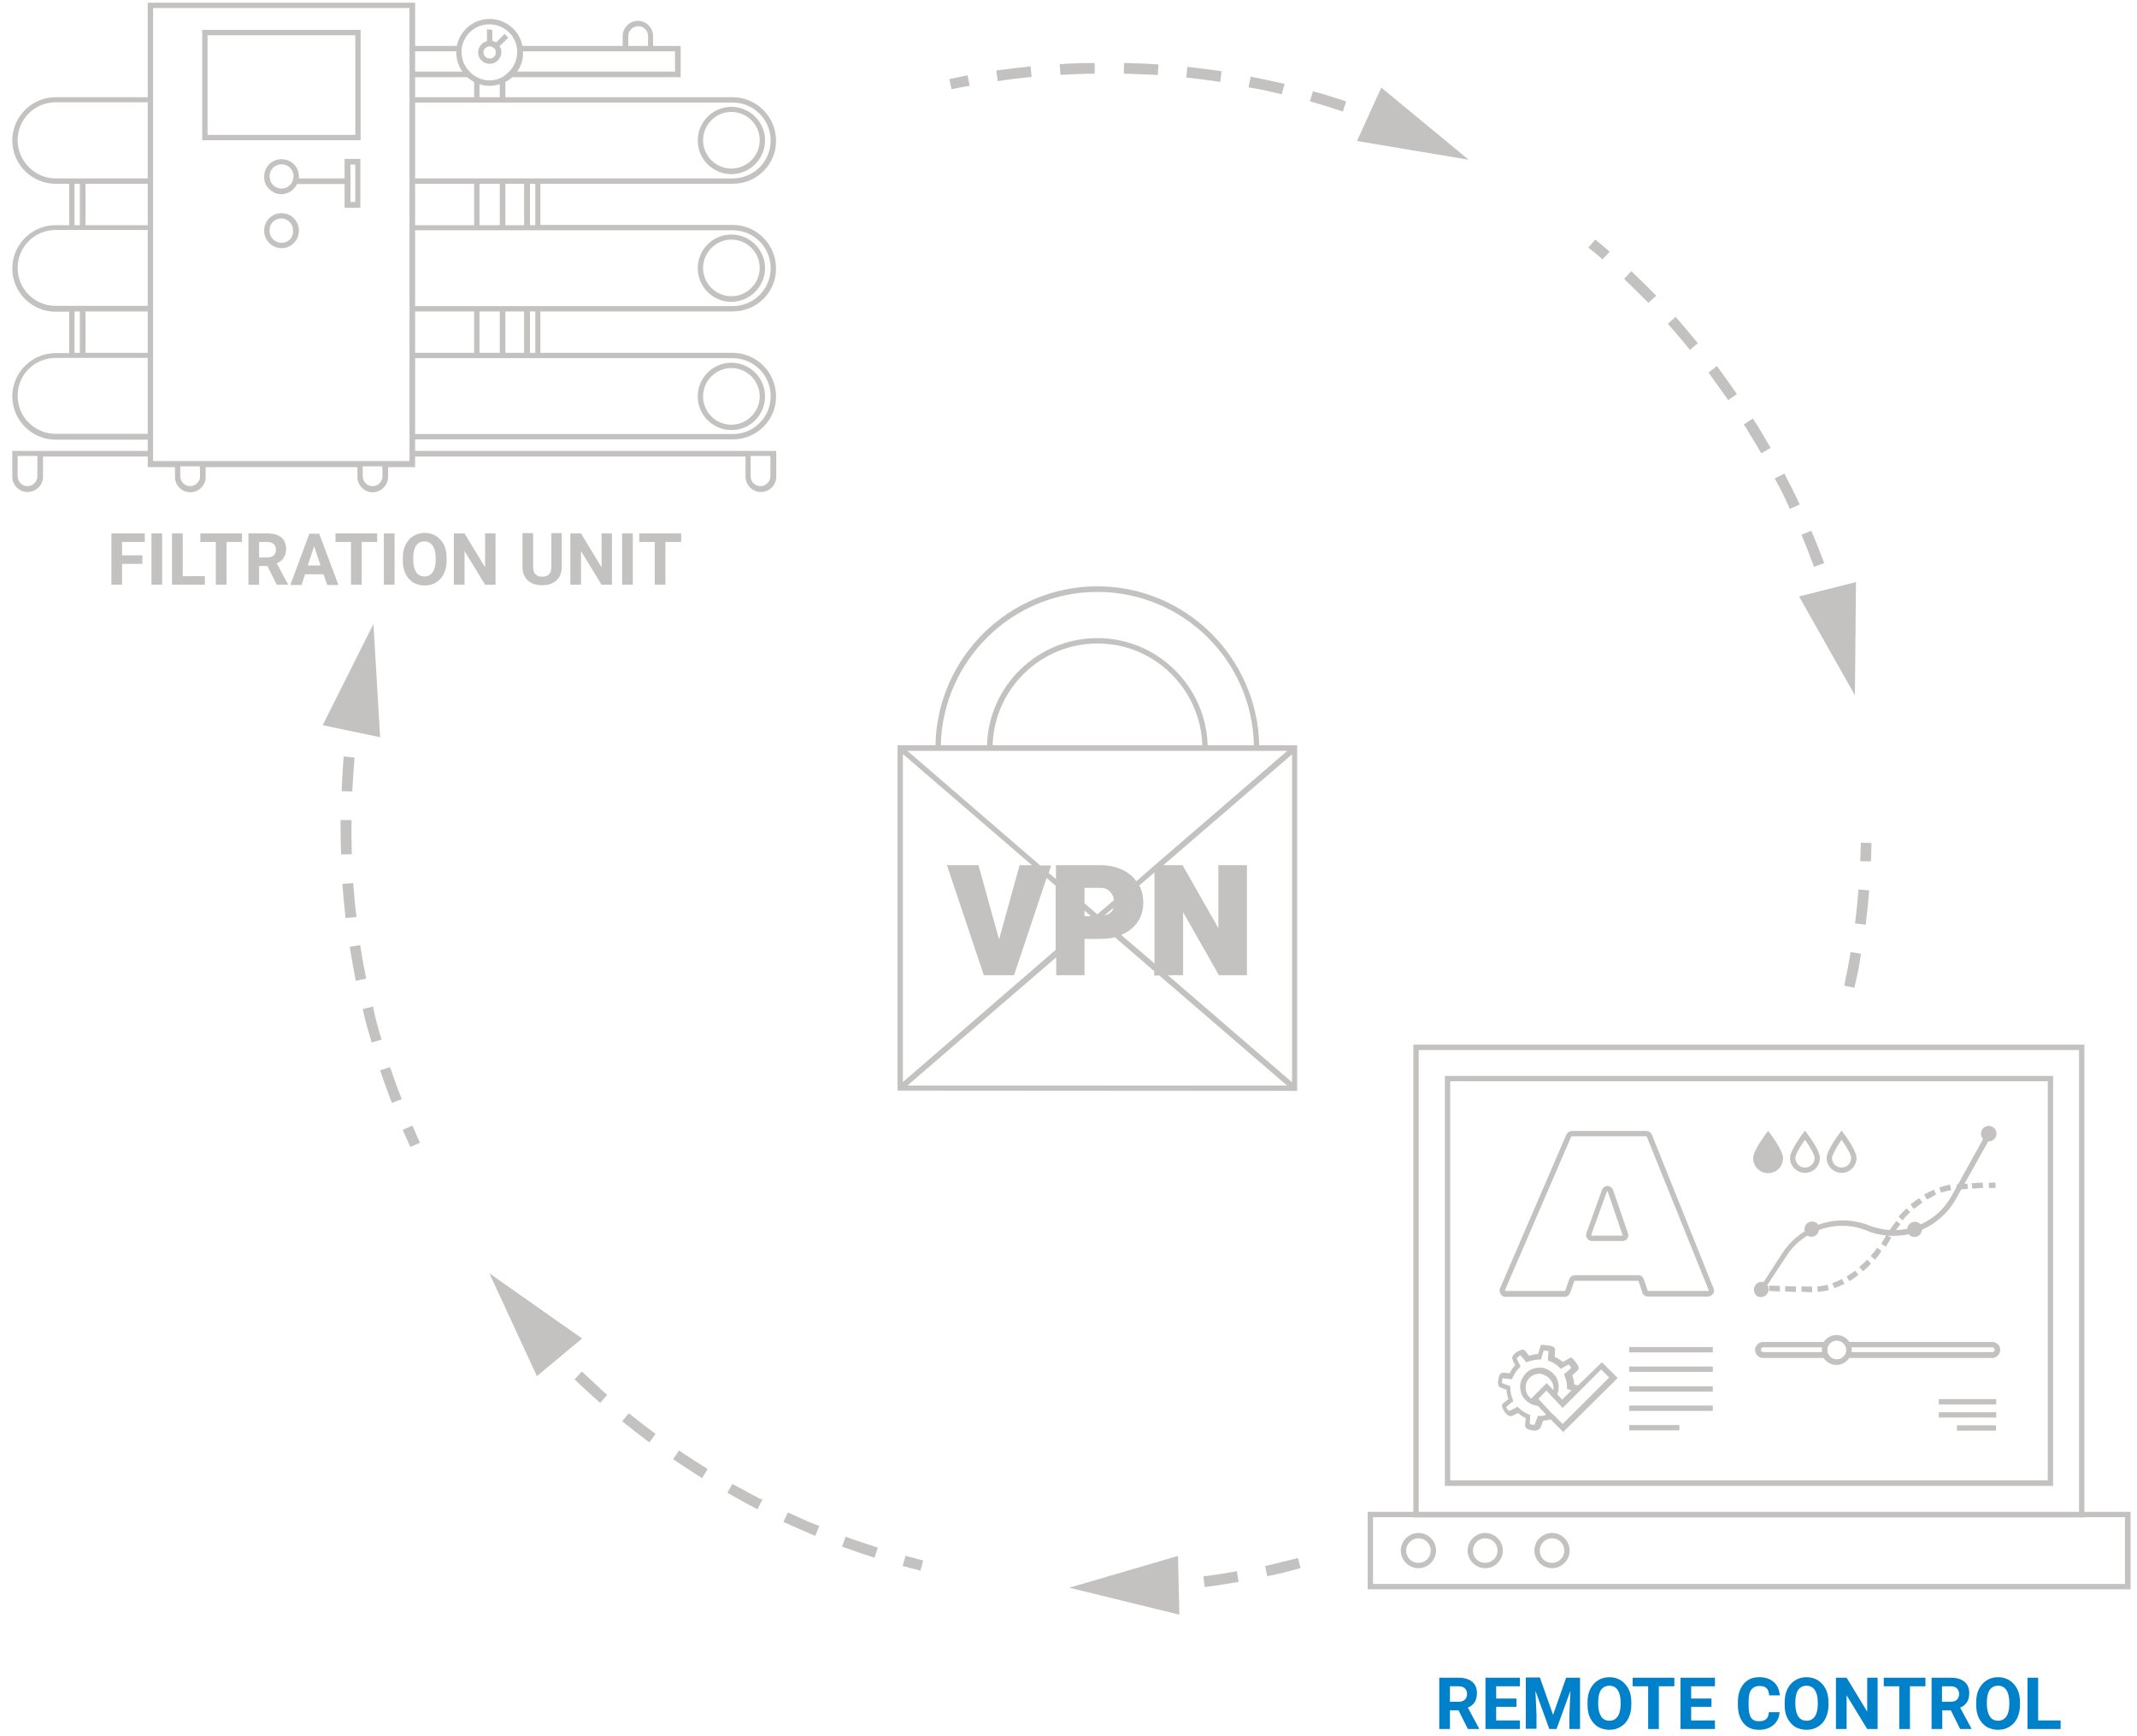 <?xml version="1.0" encoding="utf-8"?>
<!-- Generator: Adobe Illustrator 23.0.2, SVG Export Plug-In . SVG Version: 6.00 Build 0)  -->
<!DOCTYPE svg PUBLIC "-//W3C//DTD SVG 1.1//EN" "http://www.w3.org/Graphics/SVG/1.1/DTD/svg11.dtd">
<svg version="1.1" id="Vrstva_1" xmlns:x="http://ns.adobe.com/Extensibility/1.0/" xmlns:i="http://ns.adobe.com/AdobeIllustrator/10.0/" xmlns:graph="http://ns.adobe.com/Graphs/1.0/"
	 xmlns="http://www.w3.org/2000/svg" xmlns:xlink="http://www.w3.org/1999/xlink" x="0px" y="0px" viewBox="0 0 800 649.8"
	 style="enable-background:new 0 0 800 649.8;" xml:space="preserve">
<style type="text/css">
	.st0{fill:#C4C2C1;}
	.st1{fill:#0081C9;}
</style>
<g>
	<path class="st0" d="M661.9,439.2c3.1,0,5.6-2.5,5.6-5.6c0-3-5-9.4-5.2-9.7l-0.4-0.5l-0.4,0.5c-0.2,0.3-5.2,6.7-5.2,9.7
		C656.3,436.7,658.8,439.2,661.9,439.2z"/>
	<path class="st0" d="M675.7,439.1c3.1,0,5.6-2.5,5.6-5.6c0-3-5-9.4-5.2-9.7l-0.4-0.5l-0.4,0.5c-0.2,0.3-5.2,6.8-5.2,9.7
		C670.1,436.5,672.6,439.1,675.7,439.1z M675.7,426.7c2.2,3.1,3.6,5.7,3.6,6.8c0,2-1.6,3.6-3.6,3.6s-3.6-1.6-3.6-3.6
		C672.1,432.4,673.5,429.8,675.7,426.7z"/>
	<path class="st0" d="M689.4,439.1c3.1,0,5.6-2.5,5.6-5.6c0-3-5-9.4-5.2-9.7l-0.4-0.5l-0.4,0.5c-0.2,0.3-5.2,6.8-5.2,9.7
		C683.8,436.5,686.3,439.1,689.4,439.1z M689.4,426.7c2.2,3.1,3.6,5.7,3.6,6.8c0,2-1.6,3.6-3.6,3.6s-3.6-1.6-3.6-3.6
		C685.9,432.4,687.3,429.8,689.4,426.7z"/>
	<path class="st0" d="M669.8,190l0.2,0.5l3.7-1.6l-0.2-0.5c-1.6-3.6-3.5-7.2-5.3-10.7l-0.2-0.4l-3.6,1.8l0.2,0.5
		C666.4,182.6,668.1,186.2,669.8,190z"/>
	<path class="st0" d="M616.7,113l0.4,0.4l2.9-2.7l-0.4-0.4c-2.8-2.9-5.7-5.7-8.5-8.4l-0.4-0.4l-2.7,2.9l0.4,0.4
		C611.2,107.5,614,110.3,616.7,113z"/>
	<path class="st0" d="M657.1,165.9c0.7,1.1,1.3,2.2,2,3.4l0.3,0.4l3.4-2l-0.2-0.4c-1.8-3.2-3.8-6.6-6.1-10.2l-0.3-0.4l-3.4,2.2
		l0.3,0.4C654.4,161.4,655.7,163.7,657.1,165.9z"/>
	<path class="st0" d="M646.7,149.4l0.3,0.4l3.2-2.3l-0.3-0.4c-2.1-3.1-4.5-6.4-6.9-9.7l-0.3-0.4l-3.1,2.5l0.3,0.4
		C642.1,143,644.4,146.2,646.7,149.4z"/>
	<path class="st0" d="M678.9,211.7l0.2,0.5l3.8-1.4l-1.1-2.9c-1.1-2.9-2.3-5.8-3.5-8.7l-0.2-0.5l-3.7,1.5l0.2,0.5
		C675.9,203.8,677.4,207.6,678.9,211.7z"/>
	<path class="st0" d="M632.3,130.6l0.3,0.4l3-2.5l-0.3-0.4c-2.5-3-5.1-6.1-7.7-9.1l-0.3-0.4l-2.9,2.6l0.3,0.4
		C627.7,125,630.1,127.8,632.3,130.6z"/>
	<path class="st0" d="M692.7,356.9c-0.6,3.8-1.4,7.8-2.2,11.6l-0.1,0.5l3.8,0.8l0.1-0.5c1.1-4.5,1.8-8.2,2.3-11.7l0.1-0.5l-4-0.7
		L692.7,356.9z"/>
	<path class="st0" d="M694.4,345.7l4,0.5l0.1-0.5c0.5-4,0.9-8,1.2-11.9v-0.5l-4-0.3v0.5c-0.3,4-0.7,7.9-1.2,11.7L694.4,345.7z"/>
	<path class="st0" d="M462.6,588.3c-3.8,0.7-7.7,1.3-11.6,1.8l-0.5,0.1l0.5,4l0.5-0.1c4.1-0.5,8-1.2,11.7-1.8l0.5-0.1l-0.7-4
		L462.6,588.3z"/>
	<path class="st0" d="M485.5,583.4c-1.9,0.5-3.8,0.9-5.7,1.4c-1.9,0.5-3.8,0.9-5.7,1.4l-0.5,0.1l0.8,3.8l0.5-0.1
		c4-0.8,7.9-1.8,11.5-2.8l0.5-0.1l-1-3.8L485.5,583.4z"/>
	<path class="st0" d="M254.6,543.3l-0.4-0.3l-2.2,3.3l0.4,0.3c3.3,2.2,6.7,4.4,10,6.5l0.4,0.3l2.1-3.4l-0.4-0.3
		C261.4,547.8,258.2,545.7,254.6,543.3z"/>
	<path class="st0" d="M235.8,529.4l-0.4-0.3l-2.5,3l0.4,0.3c3,2.4,6.2,4.9,9.4,7.3l0.4,0.3l2.3-3.2l-0.4-0.3
		C241.9,534.2,238.8,531.8,235.8,529.4z"/>
	<path class="st0" d="M218.2,513.8l-0.4-0.3l-2.7,2.9l0.4,0.4c2.9,2.8,5.9,5.5,8.8,8.1l0.4,0.3l2.6-3l-0.4-0.3
		C223.9,519.1,221,516.4,218.2,513.8z"/>
	<path class="st0" d="M283.9,560.8c-1-0.5-1.9-1-2.8-1.5c-0.7-0.4-1.4-0.7-2-1.1c-1.5-0.8-3-1.6-4.5-2.4l-0.4-0.3l-1.9,3.4l0.4,0.2
		c2.1,1.2,4.4,2.5,6.6,3.7c0.7,0.4,1.3,0.7,1.9,1s1.3,0.7,1.9,1l0.5,0.2l1.8-3.6l-0.4-0.2C284.6,561.2,284.2,561,283.9,560.8z"/>
	<path class="st0" d="M297.3,567.3l-2.4-1.1l-1.6,3.6l0.5,0.2c4.1,1.9,7.7,3.4,10.9,4.8l0.5,0.2l1.5-3.7l-0.5-0.2
		C303.2,570,300.4,568.7,297.3,567.3z"/>
	<path class="st0" d="M317.1,575.5l-0.5-0.2l-1.4,3.7l2.8,1c3,1.1,5.9,2.1,8.9,3l0.5,0.2l1.2-3.8l-2.7-0.9
		C323.1,577.6,320,576.6,317.1,575.5z"/>
	<path class="st0" d="M127.9,295.7v0.5l4,0.1v-0.5c0.2-3.8,0.5-7.7,0.8-11.7v-0.5l-4-0.4l-0.1,0.5
		C128.3,287.7,128.1,291.8,127.9,295.7z"/>
	<path class="st0" d="M146.2,400l-0.2-0.5l-3.7,1.2l0.2,0.5c0.9,2.9,2,5.7,3,8.5c0.3,0.9,0.7,1.8,1,2.7l0.2,0.5l3.7-1.4l-0.2-0.5
		C148.7,407.2,147.4,403.6,146.2,400z"/>
	<path class="st0" d="M133.4,342.8c-0.5-3.7-0.8-7.6-1.1-11.3l-0.1-0.9l-4,0.3v0.5c0.3,4,0.7,8,1.1,11.8l0.1,0.5l4-0.4V342.8z"/>
	<path class="st0" d="M131.7,319.3c-0.1-3.6-0.2-7.8-0.1-11.8V307h-4.1v0.5c0,3.9,0,8,0.2,11.9v0.5l4-0.1L131.7,319.3z"/>
	<path class="st0" d="M142.7,388.7c-1.2-3.9-2.2-7.6-3-11.4l-0.1-0.5l-3.8,1l0.1,0.5c0.8,3.6,1.8,7.2,3.1,11.5l0.1,0.5l3.8-1.1
		L142.7,388.7z"/>
	<path class="st0" d="M137,365.9c-0.8-3.8-1.5-7.7-2.1-11.6l-0.1-0.5l-3.9,0.7l0.1,0.5c0.7,4.1,1.4,8.1,2.1,11.7l0.1,0.5l3.8-0.8
		L137,365.9z"/>
	<path class="st0" d="M492,34.3l-0.5-0.1l-1.1,3.8l0.5,0.1c3.8,1,7.6,2.3,11.3,3.5l0.5,0.2l1.2-3.8l-0.5-0.2
		C499.7,36.6,495.8,35.3,492,34.3z"/>
	<path class="st0" d="M374,30.3c3.7-0.6,7.5-1,11.1-1.4l1.1-0.1l-0.4-4l-0.5,0.1c-3.9,0.4-7.9,0.9-11.8,1.4l-0.5,0.1l0.5,4L374,30.3
		z"/>
	<path class="st0" d="M479.3,35.2l0.5,0.1l1.1-3.9l-0.5-0.1c-4-0.9-8-1.8-11.7-2.5l-0.5-0.1l-0.8,4l0.5,0.1
		C471.8,33.4,475.8,34.3,479.3,35.2z"/>
	<path class="st0" d="M456.3,30.6l0.5,0.1l0.5-4l-0.5-0.1c-3.9-0.6-7.9-1.1-11.8-1.5l-0.5-0.1l-0.4,4l0.5,0.1
		C448.4,29.5,452.3,30,456.3,30.6z"/>
	<path class="st0" d="M397.8,28c3.9-0.2,7.6-0.4,11.5-0.4h0.5v-4h-0.5c-4.6,0-8.4,0.1-12.1,0.4h-0.5l0.3,4H397.8z"/>
	<path class="st0" d="M432.3,28l1.1,0.1l0.3-4h-0.5c-4-0.3-8-0.4-11.9-0.5h-0.5l-0.1,4h0.5C424.9,27.7,428.5,27.9,432.3,28z"/>
	<path class="st0" d="M356.7,33.3c1.9-0.4,3.9-0.8,5.8-1.1l0.5-0.1l-0.8-3.9l-0.5,0.1c-1,0.2-1.9,0.4-2.9,0.6s-1.9,0.4-2.9,0.6
		l-0.5,0.1l0.8,3.8L356.7,33.3z"/>
	<polygon class="st0" points="517.1,32.8 508,52.8 549.8,59.8 	"/>
	<path class="st0" d="M599,96.3l0.9,0.8l2.7-2.9l-0.4-0.3c-1.6-1.4-3-2.6-4.6-3.9l-0.4-0.3l-2.6,3L595,93
		C596.4,94.1,597.7,95.2,599,96.3z"/>
	<polygon class="st0" points="694.4,260.3 694.8,217.9 673.5,223.3 	"/>
	<path class="st0" d="M700.4,322c0.1-1,0.1-2,0.1-3s0.1-2,0.1-2.9v-0.5l-4-0.1v0.5c0,1.8-0.1,3.7-0.2,5.6v0.8l4,0.1L700.4,322z"/>
	<polygon class="st0" points="400.3,594.4 441.5,604.5 441,582.5 	"/>
	<path class="st0" d="M339.5,582.6l-0.5-0.1l-1.1,3.8l0.5,0.1c1.9,0.5,3.9,1,5.7,1.5l0.5,0.1l1-3.8l-0.5-0.1
		C343.3,583.6,341.4,583.1,339.5,582.6z"/>
	<polygon class="st0" points="183.2,476.7 201,515.2 217.9,501.1 	"/>
	<path class="st0" d="M154.6,421.9l-0.2-0.5l-3.2,1.4l-0.4,0.3l0.2,0.5c0.8,1.8,1.6,3.6,2.4,5.3l0.2,0.5l3.6-1.6l-0.8-1.8
		C155.8,424.6,155.2,423.3,154.6,421.9z"/>
	<polygon class="st0" points="139.8,233.6 120.8,271.5 142.3,276 	"/>
	<path class="st0" d="M540.9,556.3h227.7V402.8H540.9V556.3z M542.9,404.8h223.7v149.4H542.9V404.8z"/>
	<path class="st0" d="M780.3,566V391.1H529.1V566H512v29h285.6v-29H780.3z M531.1,393.1h247.2V566H531.1V393.1z M795.5,593H514v-25
		h15.1v0.1h251.2V568h15.2V593z"/>
	<path class="st0" d="M531,573.9c-3.6,0-6.6,3-6.6,6.6s3,6.6,6.6,6.6s6.6-3,6.6-6.6S534.7,573.9,531,573.9z M531,585.1
		c-2.6,0-4.6-2-4.6-4.6c0-2.5,2.1-4.6,4.6-4.6s4.6,2.1,4.6,4.6C535.6,583.1,533.6,585.1,531,585.1z"/>
	<path class="st0" d="M556,573.9c-3.6,0-6.6,3-6.6,6.6s3,6.6,6.6,6.6s6.6-3,6.6-6.6S559.6,573.9,556,573.9z M556,585.1
		c-2.6,0-4.6-2-4.6-4.6c0-2.5,2.1-4.6,4.6-4.6c2.6,0,4.6,2,4.6,4.6S558.5,585.1,556,585.1z"/>
	<path class="st0" d="M581,573.9c-3.6,0-6.6,3-6.6,6.6s3,6.6,6.6,6.6s6.6-3,6.6-6.6S584.7,573.9,581,573.9z M581,585.1
		c-2.6,0-4.6-2-4.6-4.6c0-2.5,2.1-4.6,4.6-4.6c2.6,0,4.6,2,4.6,4.6S583.5,585.1,581,585.1z"/>
	<path class="st0" d="M603.9,445.6c-0.3-0.9-1.2-1.6-2.1-1.6c-0.9,0-1.7,0.5-2.1,1.5l-5.8,16.1c-0.2,0.7-0.2,1.4,0.3,2.1
		c0.4,0.6,1.1,0.9,1.8,0.9h11.3c0.8,0,1.4-0.3,1.9-0.9c0.4-0.7,0.5-1.4,0.2-2.1L603.9,445.6z M607.4,462.6c0,0,0,0-0.2,0H596
		c-0.1,0-0.2,0-0.2,0l-0.1-0.1c0,0,0-0.1,0-0.2l5.8-16.1c0-0.1,0.1-0.2,0.2-0.2c0.1,0,0.2,0.1,0.2,0.2l5.5,16.1
		C607.5,462.4,607.5,462.5,607.4,462.6z"/>
	<path class="st0" d="M618.4,424.8c-0.4-0.9-1.2-1.4-2.1-1.4h-27.8c-0.9,0-1.7,0.5-2.1,1.3l-24.8,57.5c-0.4,0.6-0.3,1.4,0.1,2.2
		c0.4,0.7,1.1,1.1,1.9,1.1h22.1c0.9,0,1.7-0.5,2.1-1.5l1.5-4.3c0-0.1,0.1-0.2,0.2-0.2h23.7c0.1,0,0.2,0.1,0.2,0.2l1.4,4.1
		c0.3,1,1.1,1.6,2.1,1.6h22.4c0.7,0,1.3-0.3,1.9-0.9c0.5-0.6,0.6-1.4,0.3-2.1L618.4,424.8z M639.6,483.3c0,0,0,0-0.2,0H617
		c-0.1,0-0.2-0.1-0.2-0.2l-1.4-4.1c-0.3-1-1.1-1.6-2.1-1.6h-23.7c-0.9,0-1.7,0.5-2.1,1.4l-1.5,4.3c0,0.1-0.1,0.2-0.2,0.2h-22.1
		c-0.1,0-0.2,0-0.2,0l-0.1-0.1c0,0,0-0.1,0-0.2l24.8-57.5c0,0,0.2-0.1,0.3-0.1h27.8c0.1,0,0.2,0.1,0.2,0.2l23.2,57.5
		C639.7,483.1,639.7,483.1,639.6,483.3z"/>
	<rect x="609.9" y="504.3" class="st0" width="31.3" height="2"/>
	<rect x="609.9" y="519" class="st0" width="31.3" height="2"/>
	<rect x="609.9" y="526.2" class="st0" width="31.3" height="2"/>
	<rect x="609.9" y="511.6" class="st0" width="31.3" height="2"/>
	<rect x="725.8" y="523.8" class="st0" width="21.5" height="2"/>
	<rect x="732.6" y="533.6" class="st0" width="14.6" height="2"/>
	<rect x="725.8" y="528.7" class="st0" width="21.5" height="2"/>
	<rect x="609.9" y="533.5" class="st0" width="18.8" height="2"/>
	
		<rect x="744.3" y="442.6" transform="matrix(0.999 -5.155048e-02 5.155048e-02 0.999 -21.877 39.024)" class="st0" width="2.5" height="2"/>
	<path class="st0" d="M689.1,479c-0.9,0.5-1.8,0.9-2.7,1.2l-0.5,0.2l0.8,1.8l0.4-0.1c1-0.3,1.9-0.7,3-1.3l0.4-0.2l-1-1.8L689.1,479z
		"/>
	<path class="st0" d="M691.7,477.6l-0.4,0.3l1,1.7l0.4-0.2c0.9-0.5,1.8-1.2,2.6-1.8l0.4-0.3l-1.2-1.6l-0.4,0.3
		C693.3,476.5,692.5,477.1,691.7,477.6z"/>
	<polygon class="st0" points="738.4,445 742.4,444.7 742.2,442.7 738.1,443 	"/>
	<path class="st0" d="M702.3,471.2c0.2-0.3,0.4-0.5,0.6-0.8c0.4-0.5,0.9-1.1,1.2-1.7l0.2-0.4l-1.6-1.2l-0.3,0.5
		c-0.5,0.7-1.1,1.5-1.7,2.1l-0.4,0.5l1.6,1.4L702.3,471.2z"/>
	<path class="st0" d="M698.6,472c-0.7,0.7-1.5,1.4-2.2,2l-0.4,0.3l1.4,1.6l0.4-0.3c0.8-0.6,1.5-1.3,2.3-2.2l0.3-0.4l-1.4-1.4
		L698.6,472z"/>
	<path class="st0" d="M727.4,446.3c0.8-0.3,1.6-0.5,2.4-0.6l0.6-0.1l-0.4-2.1l-0.5,0.1c-0.9,0.2-2,0.5-3,0.8l-0.5,0.2l0.6,1.9
		L727.4,446.3z"/>
	<path class="st0" d="M712.6,456.4c0.7-0.8,1.4-1.5,2.1-2.2l0.4-0.4l-1.4-1.4l-0.4,0.4c-0.4,0.4-0.7,0.7-1.1,1.1
		c-0.4,0.4-0.7,0.8-1.1,1.1l-0.4,0.4l1.5,1.5L712.6,456.4z"/>
	<path class="st0" d="M721.7,448.9c0.4-0.2,0.7-0.4,1.1-0.6c0.6-0.3,1.1-0.6,1.6-0.9l0.4-0.2l-0.8-1.8l-0.5,0.2
		c-0.9,0.4-1.9,0.9-2.8,1.4l-0.4,0.2l1,1.8L721.7,448.9z"/>
	<path class="st0" d="M680.8,481.6l-0.5,0.1l0.2,2l0.5-0.1c1-0.1,2.1-0.3,3.1-0.5l0.5-0.1l-0.4-2l-0.5,0.1
		C682.7,481.3,681.7,481.5,680.8,481.6z"/>
	<polygon class="st0" points="666.3,483.5 666.3,481.4 662.3,481.3 662.3,483.3 	"/>
	<path class="st0" d="M716.9,452.3c0.3-0.2,0.5-0.4,0.8-0.6c0.5-0.4,1-0.8,1.6-1.2l0.4-0.3l-1.2-1.6l-0.4,0.2
		c-0.6,0.4-1.1,0.8-1.7,1.2c-0.3,0.2-0.5,0.4-0.8,0.6l-0.4,0.3l1.2,1.6L716.9,452.3z"/>
	<polygon class="st0" points="668.3,483.5 672.3,483.7 672.3,481.6 668.3,481.5 	"/>
	<polygon class="st0" points="674.4,483.6 678.4,483.8 678.4,481.7 674.4,481.6 	"/>
	<path class="st0" d="M659.2,485.6c1.6,0,2.9-1.3,2.9-2.9c0-0.6-0.2-1.2-0.5-1.6l7.2-10.9c2-3.2,4.7-5.7,7.8-7.6
		c0.4,0.3,0.9,0.4,1.5,0.4c1.5,0,2.7-1.1,2.8-2.5c5.6-2.1,12-2.2,17.9,0.2c2.3,1,4.8,1.6,7.2,1.8l-0.3,0.7c-0.2,0.4-0.5,0.9-0.8,1.4
		c-0.2,0.2-0.3,0.5-0.4,0.7l-0.2,0.4l1.7,1l0.3-0.5c0.2-0.3,0.4-0.7,0.6-1c0.2-0.4,0.5-0.7,0.7-1.1l0.4-0.8l-1.3-0.7
		c2.6,0.2,5.3,0,7.8-0.5c0.5,0.6,1.3,1,2.2,1c1.5,0,2.7-1.2,2.8-2.7c5.2-2.3,9.7-6.2,12.7-11.5l2-3.6l2.5-0.2l-0.2-2l-1.1,0.1
		l8.9-15.9c0.1,0,0.1,0,0.2,0c1.6,0,2.9-1.3,2.9-2.9s-1.3-2.9-2.9-2.9s-2.9,1.3-2.9,2.9c0,0.8,0.3,1.5,0.8,2l-9.4,17h-0.5l0.1,0.7
		l-2.1,3.8c-2.7,4.8-6.8,8.4-11.5,10.5c-0.5-0.6-1.3-1-2.2-1c-1.5,0-2.7,1.2-2.8,2.6c-1.4,0.3-2.8,0.5-4.2,0.5
		c0-0.1,0.1-0.1,0.1-0.2c0.4-0.5,0.8-1.1,1.2-1.6l0.4-0.4l-1.6-1.2l-0.3,0.4c-0.4,0.5-0.8,1.1-1.2,1.6c-0.2,0.3-0.4,0.6-0.6,0.8
		l-0.3,0.4l0.3,0.2c-2.7-0.1-5.4-0.7-8-1.7c-6.3-2.5-13-2.5-19.1-0.3c-0.5-0.7-1.4-1.2-2.3-1.2c-1.6,0-2.9,1.3-2.9,2.9
		c0,0.3,0,0.5,0.1,0.8c-3.3,2-6.2,4.8-8.4,8.2l-7,10.8c-0.2-0.1-0.4-0.1-0.7-0.1c-1.6,0-2.9,1.3-2.9,2.9S657.6,485.6,659.2,485.6z"
		/>
	<path class="st0" d="M484.3,408.4L484.3,408.4h1.3V280.5l0,0v-0.1V279h-1.2l-0.1-0.1l-0.1,0.1h-12.8c-0.7-32.9-27.6-59.5-60.6-59.5
		s-60,26.6-60.6,59.5h-12.8l-0.1-0.1l-0.1,0.1H336v1.4v0.1l0,0v127.8h1.3l0.1,0.1l0.1-0.1L484.3,408.4L484.3,408.4z M410.8,221.6
		c31.9,0,58,25.6,58.6,57.4h-17.3c-0.7-22.2-18.9-40.1-41.3-40.1s-40.7,17.9-41.3,40.1h-17.3C352.9,247.3,378.9,221.6,410.8,221.6z
		 M450.1,279h-78.5c0.6-21.1,18-38.1,39.3-38.1C432.1,240.9,449.4,257.9,450.1,279z M481.9,281.1l-49.6,42.8h-0.1v0.1l-6.8,5.9
		c-1.3-1.8-3-3.2-5.1-4.2c-2.5-1.2-5.3-1.8-8.4-1.8h-16.6v5.2l-2.7-2.3l0.9-2.8h-4.1l-49.7-42.9L481.9,281.1L481.9,281.1z
		 M426.5,331.5l5.7-4.9v34.1L419.7,350c1.4-0.6,2.7-1.3,3.9-2.3c2.9-2.5,4.4-5.7,4.4-9.8C428,335.6,427.5,333.4,426.5,331.5z
		 M410.8,342.3l-4.8-4.1v-5.8h5.9c1.6,0,2.9,0.5,3.8,1.6c0.7,0.8,1.2,1.8,1.3,3L410.8,342.3z M416.9,339.8c-0.2,0.7-0.6,1.4-1.1,1.8
		c-0.6,0.6-1.4,0.9-2.3,1.1L416.9,339.8z M408.4,343H406v-2.1L408.4,343z M338,282.3l48.3,41.6h-4.6l-7.7,27.8l-7.7-27.8h-11.8
		l13.8,41.2h11.3l12.2-36.4l3.4,2.9v24L338,405.1V282.3z M339.8,406.3l55.6-47.9v6.7H406v-13.6h5.8c2.1,0,3.9-0.2,5.6-0.6l14.7,12.7
		v1.6h1.9l47.8,41.2h-142V406.3z M483.6,405.1l-46.4-40h5.7v-23.6l13.4,23.6h10.5v-41.2h-10.7v23.6l-13.4-23.6h-7.2l48.2-41.5v122.7
		H483.6z"/>
	<path class="st0" d="M135,11.2H75.7v41.3H135V11.2z M133,50.5H77.7V13.2H133V50.5z"/>
	<path class="st0" d="M111.8,85.2L111.8,85.2c0-0.2-0.1-0.4-0.1-0.6c-0.8-2.8-3.3-4.8-6.3-4.8s-5.5,1.9-6.3,4.8
		c0,0.2-0.1,0.4-0.1,0.6c0,0.1,0,0.3-0.1,0.4c0,0.3,0,0.5,0,0.8c0,3.6,2.9,6.5,6.5,6.5s6.5-2.9,6.5-6.5c0-0.3,0-0.5,0-0.8
		C111.8,85.5,111.8,85.3,111.8,85.2z M105.4,90.9c-2.5,0-4.5-2-4.5-4.5c0-0.2,0-0.4,0.1-0.6v-0.2c0-0.1,0-0.2,0-0.3
		c0-0.1,0.1-0.3,0.1-0.5c0.6-1.8,2.3-3,4.2-3s3.6,1.2,4.2,3.1c0,0.1,0.1,0.3,0.1,0.4s0,0.2,0,0.3v0.2c0,0.2,0.1,0.4,0.1,0.6
		C109.9,88.9,107.9,90.9,105.4,90.9z"/>
	<path class="st0" d="M155.4,164.5h118.9c4.4,0,8.5-1.7,11.6-4.8c3-3.1,4.7-7.1,4.6-11.4c0-8.9-7.3-16.2-16.2-16.2h-72v-15.5h72
		c4.4,0,8.5-1.7,11.6-4.8c3-3.1,4.7-7.1,4.6-11.4c0-8.9-7.3-16.2-16.2-16.2h-72V68.8h72c4.4,0,8.5-1.7,11.6-4.8
		c3-3.1,4.7-7.1,4.6-11.4c0-8.9-7.3-16.2-16.2-16.2h-85.1v-5.7c0.9-0.5,1.8-1.1,2.6-1.8h63V17.2h-10.3v-3.7c0-3.1-2.6-5.7-5.7-5.7
		c-3.1,0-5.7,2.6-5.7,5.7v3.7h-37.5c-1.2-5.9-6.3-10.1-12.3-10.1s-11.1,4.2-12.3,10.1h-15.6V1H55.3v35.4H20.8
		c-8.9,0-16.2,7.3-16.2,16.2s7.3,16.2,16.2,16.2h5.1v15.5h-5.1c-8.9,0-16.2,7.3-16.2,16.2s7.3,16.2,16.2,16.2h5.1v15.5h-5.1
		c-8.9,0-16.2,7.3-16.2,16.2s7.3,16.2,16.2,16.2h34.5v4.2H4.6v9.7c0,3.1,2.6,5.7,5.7,5.7c3.2,0,5.8-2.6,5.8-5.7v-7.6h39.2v4h10.2
		v3.7c0,3.1,2.6,5.7,5.7,5.7c3.2,0,5.8-2.6,5.8-5.7v-3.7h56.8v3.7c0,3.1,2.6,5.7,5.7,5.7c3.1,0,5.7-2.5,5.8-5.7v-3.7h10.1v-4h123.7
		v7.6c0,3.1,2.6,5.7,5.7,5.7c3.2,0,5.8-2.6,5.8-5.7v-9.7H155.4V164.5z M235.2,13.5L235.2,13.5c0-2,1.7-3.7,3.7-3.7s3.7,1.6,3.7,3.7
		v3.7h-7.4V13.5z M195.8,19.2h56.9v7.6h-59.1c1.5-2.1,2.3-4.6,2.2-7.2C195.8,19.5,195.8,19.4,195.8,19.2z M172.8,18.8
		c0-0.2,0-0.3,0-0.5s0-0.3,0.1-0.5l0,0c0.9-5.1,5.2-8.7,10.3-8.7s9.5,3.7,10.3,8.7c0,0.2,0.1,0.3,0.1,0.5s0,0.3,0,0.5s0,0.5,0,0.7
		c0,2.8-1.1,5.5-3.2,7.5c-0.2,0.2-0.4,0.3-0.5,0.5c-0.2,0.2-0.4,0.3-0.6,0.5c-0.3,0.3-0.7,0.5-1,0.7c-0.2,0.1-0.3,0.2-0.5,0.3
		c-0.1,0.1-0.3,0.1-0.4,0.2c-2.6,1.2-5.6,1.2-8.2,0c-0.1,0-0.2-0.1-0.3-0.2l-0.3-0.1c-0.1-0.1-0.3-0.1-0.4-0.2
		c-0.3-0.2-0.7-0.4-1.1-0.7c-0.2-0.2-0.4-0.3-0.6-0.5c-0.2-0.2-0.4-0.3-0.5-0.5c-2.1-2-3.2-4.7-3.2-7.5
		C172.8,19.3,172.8,19,172.8,18.8z M187.1,31.5v4.9h-7.6v-4.9C182,32.4,184.7,32.3,187.1,31.5z M155.4,19.2h15.4c0,0.1,0,0.3,0,0.4
		c0,2.6,0.8,5.1,2.3,7.2h-17.7V19.2z M155.4,28.9h19.5c0.8,0.7,1.7,1.3,2.6,1.8v5.7h-22.1V28.9z M155.4,38.4h118.9
		c7.8,0,14.2,6.3,14.2,14.2c0,7.8-6.3,14.2-14.2,14.2H155.4V38.4z M200.4,68.8v15.5h-2V68.8H200.4z M196.2,68.8v15.5h-7V68.8H196.2z
		 M187.1,68.8v15.5h-7.6V68.8H187.1z M155.4,68.8h22.1v15.5h-22.1V68.8z M155.4,86.2h118.9c7.8,0,14.2,6.3,14.2,14.2
		c0,7.8-6.3,14.2-14.2,14.2H155.4V86.2z M200.4,116.6v15.5h-2v-15.5C198.4,116.6,200.4,116.6,200.4,116.6z M196.2,116.6v15.5h-7
		v-15.5C189.2,116.6,196.2,116.6,196.2,116.6z M187.1,116.6v15.5h-7.6v-15.5C179.5,116.6,187.1,116.6,187.1,116.6z M155.4,116.6
		h22.1v15.5h-22.1V116.6z M155.4,134.1h118.9c7.8,0,14.2,6.3,14.2,14.2s-6.3,14.2-14.2,14.2H155.4V134.1z M14,178.3
		c0,2-1.7,3.7-3.7,3.7s-3.7-1.6-3.7-3.7v-7.6H14V178.3z M55.3,162.4H20.8c-7.8,0-14.2-6.3-14.2-14.2S12.9,134,20.8,134h34.5V162.4z
		 M27.9,132.1v-15.5h2v15.5H27.9z M55.3,132.1H32v-15.5h23.3V132.1z M55.3,114.5H20.8c-7.8,0-14.2-6.3-14.2-14.2
		c0-7.8,6.3-14.2,14.2-14.2h34.5V114.5z M27.9,84.3V68.8h2v15.5H27.9z M55.3,84.3H32V68.8h23.3V84.3z M55.3,66.8H20.8
		c-7.7,0-14.2-6.5-14.2-14.3s6.3-14.2,14.2-14.2h34.5V66.8z M74.9,178.3c0,2-1.7,3.7-3.7,3.7s-3.7-1.6-3.7-3.7v-3.7h7.3L74.9,178.3
		L74.9,178.3z M143.2,178.3c0,2-1.7,3.7-3.7,3.7s-3.7-1.6-3.7-3.7v-3.7h7.3L143.2,178.3L143.2,178.3z M153.3,172.6h-96V3h96V172.6z
		 M281.1,170.7h7.3v7.6c0,2-1.7,3.7-3.7,3.7s-3.7-1.6-3.7-3.7v-7.6H281.1z"/>
	<path class="st0" d="M286.4,100.4c0-7-5.7-12.6-12.6-12.6c-7,0-12.6,5.7-12.6,12.6c0,7,5.7,12.6,12.6,12.6
		C280.7,113,286.4,107.3,286.4,100.4z M273.8,110.9c-5.9,0-10.6-4.8-10.6-10.6s4.8-10.6,10.6-10.6c5.9,0,10.6,4.8,10.6,10.6
		S279.6,110.9,273.8,110.9z"/>
	<path class="st0" d="M286.4,148.4c0-7-5.7-12.6-12.6-12.6c-7,0-12.6,5.7-12.6,12.6c0,7,5.7,12.6,12.6,12.6
		C280.7,161.1,286.4,155.4,286.4,148.4z M273.8,159c-5.9,0-10.6-4.8-10.6-10.6c0-5.9,4.8-10.6,10.6-10.6c5.9,0,10.6,4.8,10.6,10.6
		S279.6,159,273.8,159z"/>
	<path class="st0" d="M286.4,52.6c0-7-5.7-12.6-12.6-12.6c-7,0-12.6,5.7-12.6,12.6c0,7,5.7,12.6,12.6,12.6
		C280.7,65.2,286.4,59.5,286.4,52.6z M273.8,63.1c-5.9,0-10.6-4.8-10.6-10.6c0-5.9,4.8-10.6,10.6-10.6c5.9,0,10.6,4.8,10.6,10.6
		C284.4,58.4,279.6,63.1,273.8,63.1z"/>
	<path class="st0" d="M183.3,23.9c2.4,0,4.4-2,4.4-4.4c0-0.3,0-0.6-0.1-0.9c0-0.2-0.1-0.4-0.2-0.6c-0.1-0.2-0.2-0.4-0.3-0.6
		c0,0,0-0.1-0.1-0.1l3.3-3.2l-1.4-1.4l-3.2,3.2c-0.4-0.3-0.9-0.5-1.4-0.6v-4l-0.8-0.3h-1.2v4.4c-1.2,0.3-2.2,1.1-2.8,2.2l-0.4,0.8
		h0.1l-0.1,0.4c-0.1,0.3-0.1,0.6-0.1,0.9C178.9,21.9,180.9,23.9,183.3,23.9z M181.1,18.9l0.1-0.2l0.1-0.2c0.1-0.2,0.2-0.3,0.3-0.4
		c0.4-0.4,0.8-0.6,1.3-0.7c0.3-0.1,0.6,0,0.8,0c0.4,0.1,0.7,0.2,0.9,0.4c0.1,0.1,0.2,0.2,0.3,0.3L185,18c0.1,0.1,0.1,0.1,0.2,0.2
		c0,0,0,0.1,0.1,0.2s0.1,0.3,0.2,0.4c0.1,0.3,0.1,0.5,0.1,0.8c0,1.4-1,2.3-2.3,2.3s-2.3-1.1-2.3-2.3C180.9,19.4,181,19.1,181.1,18.9
		z"/>
	<path class="st0" d="M129.1,66.8h-17.2c0-0.2,0-0.5,0-0.7c0-3.7-2.9-6.5-6.5-6.5c-3.7,0-6.5,2.9-6.5,6.5c0,0.4,0,0.9,0.1,1.3
		c0,0.2,0.1,0.4,0.1,0.6c0.1,0.2,0.1,0.4,0.2,0.6c1,2.4,3.4,4.1,6,4.1c2.5,0,4.8-1.5,5.9-3.8H129v8.9h5.9V59.5H129v7.3H129.1z
		 M109.7,67.1c0,0.2-0.1,0.3-0.1,0.5c-0.1,0.2-0.1,0.3-0.2,0.5c-0.8,1.5-2.3,2.5-4,2.5s-3.2-0.9-4-2.5c-0.1-0.1-0.1-0.3-0.2-0.5
		c-0.1-0.1-0.1-0.3-0.1-0.5c-0.1-0.4-0.2-0.8-0.2-1.1c0-2.5,2-4.5,4.5-4.5s4.5,2,4.5,4.5C109.9,66.4,109.8,66.7,109.7,67.1z
		 M131.2,61.6h1.8v14h-1.8V61.6z"/>
	<path class="st0" d="M745.8,502.4h-53.5c-1-1.6-2.8-2.6-4.8-2.6c-1.9,0-3.7,1-4.8,2.6H660c-1.6,0-3,1.4-3,3s1.4,3,3,3h22.7
		c1,1.6,2.8,2.6,4.8,2.6c1.9,0,3.7-1,4.8-2.6h53.5c1.6,0,3-1.4,3-3C748.8,503.7,747.4,502.4,745.8,502.4z M682.1,506.2h-22
		c-0.5,0-0.9-0.4-0.9-0.9s0.4-0.9,0.9-0.9h22c-0.1,0.3-0.1,0.6-0.1,0.9S682,505.9,682.1,506.2z M690.9,506.6
		c-0.1,0.3-0.3,0.6-0.5,0.9l0,0c-0.7,0.9-1.7,1.4-2.8,1.4s-2.1-0.5-2.8-1.4c-0.2-0.3-0.4-0.6-0.5-0.9c-0.2-0.4-0.2-0.8-0.2-1.2
		c0-0.4,0.1-0.8,0.2-1.2c0.1-0.3,0.3-0.6,0.5-0.9c0.7-0.9,1.7-1.4,2.8-1.4s2.1,0.5,2.8,1.4c0.2,0.3,0.4,0.6,0.5,0.9
		c0.2,0.4,0.2,0.8,0.2,1.2C691.2,505.7,691.1,506.2,690.9,506.6z M745.8,506.2h-52.7c0.1-0.3,0.1-0.6,0.1-0.9s0-0.6-0.1-0.9h52.7
		c0.5,0,0.9,0.4,0.9,0.9S746.4,506.2,745.8,506.2z"/>
	<path class="st0" d="M590.7,518.7c-0.4-0.1-0.9-0.3-1.4-0.4c0-1.1-0.3-2.2-0.7-3.4c1.8-1.6,2.1-2,2.2-2.1l0.1-0.1
		c0.3-0.6,0.2-1.5-2.1-4l-0.6-0.6l-0.6,0.4c0,0-1.1,0.5-2.6,1.4c-0.9-0.8-1.8-1.4-3-1.9c0.2-2.8,0.2-3,0-3.3c-0.3-0.5-1.1-1-4.4-1.2
		h-0.8l-0.2,0.8c0,0-0.4,1.1-0.8,2.6c-1.3,0.1-2.4,0.3-3.3,0.7c-1.5-1.8-1.6-1.9-1.7-2c-0.5-0.5-1.1-0.3-1.4-0.2
		c-0.8,0.2-2.7,1.3-3.2,2.5c-0.2,0.4-0.3,0.7,1,3.2c-0.8,0.9-1.5,1.8-2,3c-2.4-0.2-2.5-0.2-2.6-0.2c-0.6,0-1,0.5-1.2,0.8
		c-0.4,0.8-0.9,2.8-0.4,4.1c0.2,0.4,0.4,0.6,3,1.5c0,1.1,0.3,2.3,0.7,3.5c-1.8,1.4-2,1.6-2.1,1.7c-0.5,0.5-0.3,1.1-0.2,1.4
		c0.2,0.8,1.3,2.7,2.6,3.2c0.5,0.2,0.8,0.2,3.3-1.1c1,0.9,1.9,1.5,2.9,1.9c-0.3,2.5-0.3,2.7-0.3,2.8c0,0.6,0.5,1,0.8,1.2
		c0.6,0.3,1.7,0.7,2.8,0.7c0.5,0,1-0.1,1.6-0.5c0.4-0.2,0.6-0.4,1.6-3.2c1-0.1,1.9-0.3,2.8-0.5l4.7,4.7l20.4-20.2l-5.9-5.9
		L590.7,518.7z M576.5,530.1h-0.8l-0.2,0.6c-0.6,1.6-0.9,2.3-1,2.7c-0.6,0.1-1.4-0.1-1.8-0.3l0,0c0-0.4,0.1-1.2,0.1-2.6v-0.8
		l-0.6-0.2c-1.4-0.6-2.5-1.4-3.5-2.3l-0.6-0.6l-0.6,0.4c-1.5,0.8-2.2,1.1-2.6,1.2c-0.4-0.3-0.9-1-1.1-1.4c0.3-0.3,1-0.8,2.1-1.8
		l0.6-0.4l-0.2-0.7c-0.6-1.4-0.9-2.7-0.9-4.2v-0.8l-0.7-0.2c-1.4-0.5-2.1-0.7-2.4-0.9c-0.1-0.6,0.1-1.4,0.2-1.8c0.2,0,0.4,0,0.8,0.1
		c0.5,0,1.1,0.1,2,0.2h0.8l0.2-0.6c0.6-1.4,1.4-2.5,2.4-3.6l0.6-0.6l-0.4-0.6c-0.7-1.4-1-2-1.1-2.4l0,0c0.3-0.4,1-0.9,1.4-1.1
		c0.3,0.3,0.8,1,1.7,2l0.4,0.6l0.7-0.2c1.5-0.5,2.8-0.8,4.1-0.8h0.8l0.2-0.8c0.1-0.5,0.3-0.9,0.4-1.3c0.1-0.5,0.3-0.9,0.4-1.3
		c0.6,0.1,1.4,0.1,1.8,0.2c0,0.2,0,0.6-0.1,1.1c0,0.4-0.1,1-0.1,1.7v0.8l0.6,0.2c1.3,0.5,2.5,1.2,3.6,2.3l0.6,0.6l0.6-0.4
		c0.7-0.4,1.3-0.7,1.8-1c0.2-0.1,0.4-0.2,0.5-0.3l0.2,0.2c0.3,0.4,0.7,0.8,0.8,1.1c-0.3,0.3-0.9,0.9-2.1,1.9l-0.6,0.4l0.2,0.7
		c0.6,1.3,0.9,2.6,0.9,4.1v0.8l1.7,0.5l-3.5,3.5l-1.8-2c0.2-0.5,0.3-0.9,0.4-1.4c0.3-1.9,0-3.8-1.1-5.4c-1.1-1.5-2.7-2.6-4.6-3.1
		c-1.9-0.3-3.9,0.1-5.4,1.1c-1.5,1.1-2.6,2.7-3.1,4.6c-0.3,1.9,0,3.8,1.1,5.4c1.1,1.5,2.7,2.6,4.6,3c0.3,0.1,0.5,0.1,0.8,0.1
		l3.1,3.3C578.1,530,577.3,530.1,576.5,530.1z M581.5,520.4l-2.5-2.6l-5.8,5.8c-0.5-0.3-0.8-0.8-1.2-1.2c-0.8-1.2-1-2.6-0.8-3.9
		c0.5-2.5,2.6-4.2,5.1-4.2c0.3,0,0.7,0,0.8,0.1l0.2,0.1c1.3,0.3,2.5,1.1,3.2,2.2C581.4,517.8,581.7,519.1,581.5,520.4z M585,533.1
		l-3.7-3.7l-0.4,0.4l0,0l0.3-0.4l-5.3-5.7l3-3.1l6.1,6.5l14.4-14.4l3,3L585,533.1z"/>
</g>
<g>
	<path class="st1" d="M546,640.3h-3.2v7h-4v-19.2h7.1c2.3,0,4,0.5,5.2,1.5c1.2,1,1.8,2.4,1.8,4.3c0,1.3-0.3,2.4-0.8,3.3
		c-0.6,0.9-1.4,1.6-2.6,2.1l4.2,7.8v0.2h-4.2L546,640.3z M542.9,637.1h3.2c1,0,1.8-0.3,2.3-0.8c0.5-0.5,0.8-1.2,0.8-2.1
		c0-0.9-0.3-1.6-0.8-2.1c-0.5-0.5-1.3-0.8-2.4-0.8h-3.2V637.1z"/>
	<path class="st1" d="M567.7,639h-7.6v5.1h8.9v3.2h-12.9v-19.2H569v3.2h-8.9v4.6h7.6V639z"/>
	<path class="st1" d="M576.5,628.1l4.9,13.9l4.9-13.9h5.2v19.2h-4v-5.2l0.4-9.1l-5.2,14.3H580l-5.2-14.3l0.4,9v5.2h-4v-19.2H576.5z"
		/>
	<path class="st1" d="M610.7,638.1c0,1.9-0.3,3.5-1,5s-1.6,2.5-2.9,3.3c-1.2,0.8-2.7,1.2-4.3,1.2c-1.6,0-3-0.4-4.3-1.1
		c-1.2-0.8-2.2-1.9-2.9-3.3c-0.7-1.4-1-3.1-1-4.9v-0.9c0-1.9,0.3-3.6,1-5c0.7-1.4,1.6-2.5,2.9-3.3c1.2-0.8,2.7-1.2,4.3-1.2
		s3,0.4,4.3,1.2c1.2,0.8,2.2,1.9,2.9,3.3c0.7,1.4,1,3.1,1,5V638.1z M606.7,637.3c0-2-0.4-3.5-1.1-4.6c-0.7-1-1.7-1.6-3.1-1.6
		c-1.3,0-2.4,0.5-3.1,1.5c-0.7,1-1.1,2.5-1.1,4.5v0.9c0,2,0.4,3.5,1.1,4.6c0.7,1.1,1.8,1.6,3.1,1.6c1.3,0,2.3-0.5,3.1-1.6
		c0.7-1,1.1-2.6,1.1-4.6V637.3z"/>
	<path class="st1" d="M626.9,631.3h-5.9v16h-4v-16h-5.8v-3.2h15.6V631.3z"/>
	<path class="st1" d="M640.7,639h-7.6v5.1h8.9v3.2h-12.9v-19.2H642v3.2h-8.9v4.6h7.6V639z"/>
	<path class="st1" d="M666.2,640.9c-0.1,2.1-0.9,3.7-2.3,4.9c-1.4,1.2-3.2,1.8-5.4,1.8c-2.5,0-4.4-0.8-5.8-2.5
		c-1.4-1.7-2.1-3.9-2.1-6.8v-1.2c0-1.8,0.3-3.5,1-4.9c0.7-1.4,1.6-2.5,2.8-3.2c1.2-0.8,2.6-1.1,4.2-1.1c2.2,0,4,0.6,5.4,1.8
		c1.4,1.2,2.1,2.9,2.3,5h-4c-0.1-1.2-0.4-2.1-1-2.7c-0.6-0.6-1.5-0.8-2.7-0.8c-1.3,0-2.3,0.5-3,1.4c-0.7,0.9-1,2.4-1,4.4v1.5
		c0,2.1,0.3,3.6,0.9,4.5c0.6,1,1.6,1.4,3,1.4c1.2,0,2.1-0.3,2.7-0.8c0.6-0.6,0.9-1.4,1-2.6H666.2z"/>
	<path class="st1" d="M684.5,638.1c0,1.9-0.3,3.5-1,5s-1.6,2.5-2.9,3.3c-1.2,0.8-2.7,1.2-4.3,1.2c-1.6,0-3-0.4-4.3-1.1
		c-1.2-0.8-2.2-1.9-2.9-3.3c-0.7-1.4-1-3.1-1-4.9v-0.9c0-1.9,0.3-3.6,1-5c0.7-1.4,1.6-2.5,2.9-3.3c1.2-0.8,2.7-1.2,4.3-1.2
		s3,0.4,4.3,1.2c1.2,0.8,2.2,1.9,2.9,3.3c0.7,1.4,1,3.1,1,5V638.1z M680.5,637.3c0-2-0.4-3.5-1.1-4.6c-0.7-1-1.7-1.6-3.1-1.6
		c-1.3,0-2.4,0.5-3.1,1.5c-0.7,1-1.1,2.5-1.1,4.5v0.9c0,2,0.4,3.5,1.1,4.6c0.7,1.1,1.8,1.6,3.1,1.6c1.3,0,2.3-0.5,3.1-1.6
		c0.7-1,1.1-2.6,1.1-4.6V637.3z"/>
	<path class="st1" d="M703,647.3h-4l-7.7-12.6v12.6h-4v-19.2h4l7.7,12.7v-12.7h3.9V647.3z"/>
	<path class="st1" d="M720.9,631.3H715v16h-4v-16h-5.8v-3.2h15.6V631.3z"/>
	<path class="st1" d="M730.3,640.3h-3.2v7h-4v-19.2h7.1c2.3,0,4,0.5,5.2,1.5c1.2,1,1.8,2.4,1.8,4.3c0,1.3-0.3,2.4-0.8,3.3
		c-0.6,0.9-1.4,1.6-2.6,2.1l4.2,7.8v0.2h-4.2L730.3,640.3z M727.1,637.1h3.2c1,0,1.8-0.3,2.3-0.8c0.5-0.5,0.8-1.2,0.8-2.1
		c0-0.9-0.3-1.6-0.8-2.1c-0.5-0.5-1.3-0.8-2.4-0.8h-3.2V637.1z"/>
	<path class="st1" d="M756.2,638.1c0,1.9-0.3,3.5-1,5s-1.6,2.5-2.9,3.3c-1.2,0.8-2.7,1.2-4.3,1.2c-1.6,0-3-0.4-4.3-1.1
		c-1.2-0.8-2.2-1.9-2.9-3.3c-0.7-1.4-1-3.1-1-4.9v-0.9c0-1.9,0.3-3.6,1-5c0.7-1.4,1.6-2.5,2.9-3.3c1.2-0.8,2.7-1.2,4.3-1.2
		s3,0.4,4.3,1.2c1.2,0.8,2.2,1.9,2.9,3.3c0.7,1.4,1,3.1,1,5V638.1z M752.2,637.3c0-2-0.4-3.5-1.1-4.6c-0.7-1-1.7-1.6-3.1-1.6
		c-1.3,0-2.4,0.5-3.1,1.5c-0.7,1-1.1,2.5-1.1,4.5v0.9c0,2,0.4,3.5,1.1,4.6c0.7,1.1,1.8,1.6,3.1,1.6c1.3,0,2.3-0.5,3.1-1.6
		c0.7-1,1.1-2.6,1.1-4.6V637.3z"/>
	<path class="st1" d="M763,644.1h8.4v3.2h-12.4v-19.2h4V644.1z"/>
</g>
<g>
	<path class="st0" d="M53.3,211.1h-7.6v7.8h-4v-19.2h12.5v3.2h-8.5v5h7.6V211.1z"/>
	<path class="st0" d="M60.7,218.9h-4v-19.2h4V218.9z"/>
	<path class="st0" d="M68.3,215.7h8.4v3.2H64.4v-19.2h4V215.7z"/>
	<path class="st0" d="M90.7,202.9h-5.9v16h-4v-16h-5.8v-3.2h15.6V202.9z"/>
	<path class="st0" d="M100.1,211.9H97v7h-4v-19.2h7.1c2.3,0,4,0.5,5.2,1.5c1.2,1,1.8,2.4,1.8,4.3c0,1.3-0.3,2.4-0.9,3.3
		c-0.6,0.9-1.4,1.6-2.6,2.1l4.2,7.8v0.2h-4.2L100.1,211.9z M97,208.7h3.2c1,0,1.8-0.3,2.3-0.8c0.5-0.5,0.8-1.2,0.8-2.1
		c0-0.9-0.3-1.6-0.8-2.1c-0.5-0.5-1.3-0.8-2.4-0.8H97V208.7z"/>
	<path class="st0" d="M121.1,215h-6.9l-1.3,4h-4.2l7.1-19.2h3.7l7.2,19.2h-4.2L121.1,215z M115.2,211.7h4.8l-2.4-7.2L115.2,211.7z"
		/>
	<path class="st0" d="M141.3,202.9h-5.9v16h-4v-16h-5.8v-3.2h15.6V202.9z"/>
	<path class="st0" d="M147.7,218.9h-4v-19.2h4V218.9z"/>
	<path class="st0" d="M167.2,209.7c0,1.9-0.3,3.5-1,5s-1.6,2.5-2.9,3.3c-1.2,0.8-2.7,1.2-4.3,1.2c-1.6,0-3-0.4-4.3-1.1
		c-1.2-0.8-2.2-1.9-2.9-3.3c-0.7-1.4-1-3.1-1-4.9v-0.9c0-1.9,0.3-3.6,1-5c0.7-1.4,1.6-2.5,2.9-3.3c1.2-0.8,2.7-1.2,4.3-1.2
		s3,0.4,4.3,1.2c1.2,0.8,2.2,1.9,2.9,3.3c0.7,1.4,1,3.1,1,5V209.7z M163.1,208.9c0-2-0.4-3.5-1.1-4.6c-0.7-1-1.7-1.6-3.1-1.6
		c-1.3,0-2.4,0.5-3.1,1.5c-0.7,1-1.1,2.5-1.1,4.5v0.9c0,2,0.4,3.5,1.1,4.6c0.7,1.1,1.8,1.6,3.1,1.6c1.3,0,2.3-0.5,3.1-1.6
		c0.7-1,1.1-2.6,1.1-4.6V208.9z"/>
	<path class="st0" d="M185.6,218.9h-4l-7.7-12.6v12.6h-4v-19.2h4l7.7,12.7v-12.7h3.9V218.9z"/>
	<path class="st0" d="M210.3,199.7v12.6c0,2.1-0.7,3.8-2,5c-1.3,1.2-3.1,1.8-5.4,1.8c-2.2,0-4-0.6-5.3-1.8c-1.3-1.2-2-2.8-2-4.9
		v-12.8h4v12.7c0,1.3,0.3,2.2,0.9,2.7c0.6,0.6,1.4,0.9,2.5,0.9c2.2,0,3.4-1.2,3.4-3.5v-12.8H210.3z"/>
	<path class="st0" d="M229.2,218.9h-4l-7.7-12.6v12.6h-4v-19.2h4l7.7,12.7v-12.7h3.9V218.9z"/>
	<path class="st0" d="M236.9,218.9h-4v-19.2h4V218.9z"/>
	<path class="st0" d="M255,202.9h-5.9v16h-4v-16h-5.8v-3.2H255V202.9z"/>
</g>
</svg>
